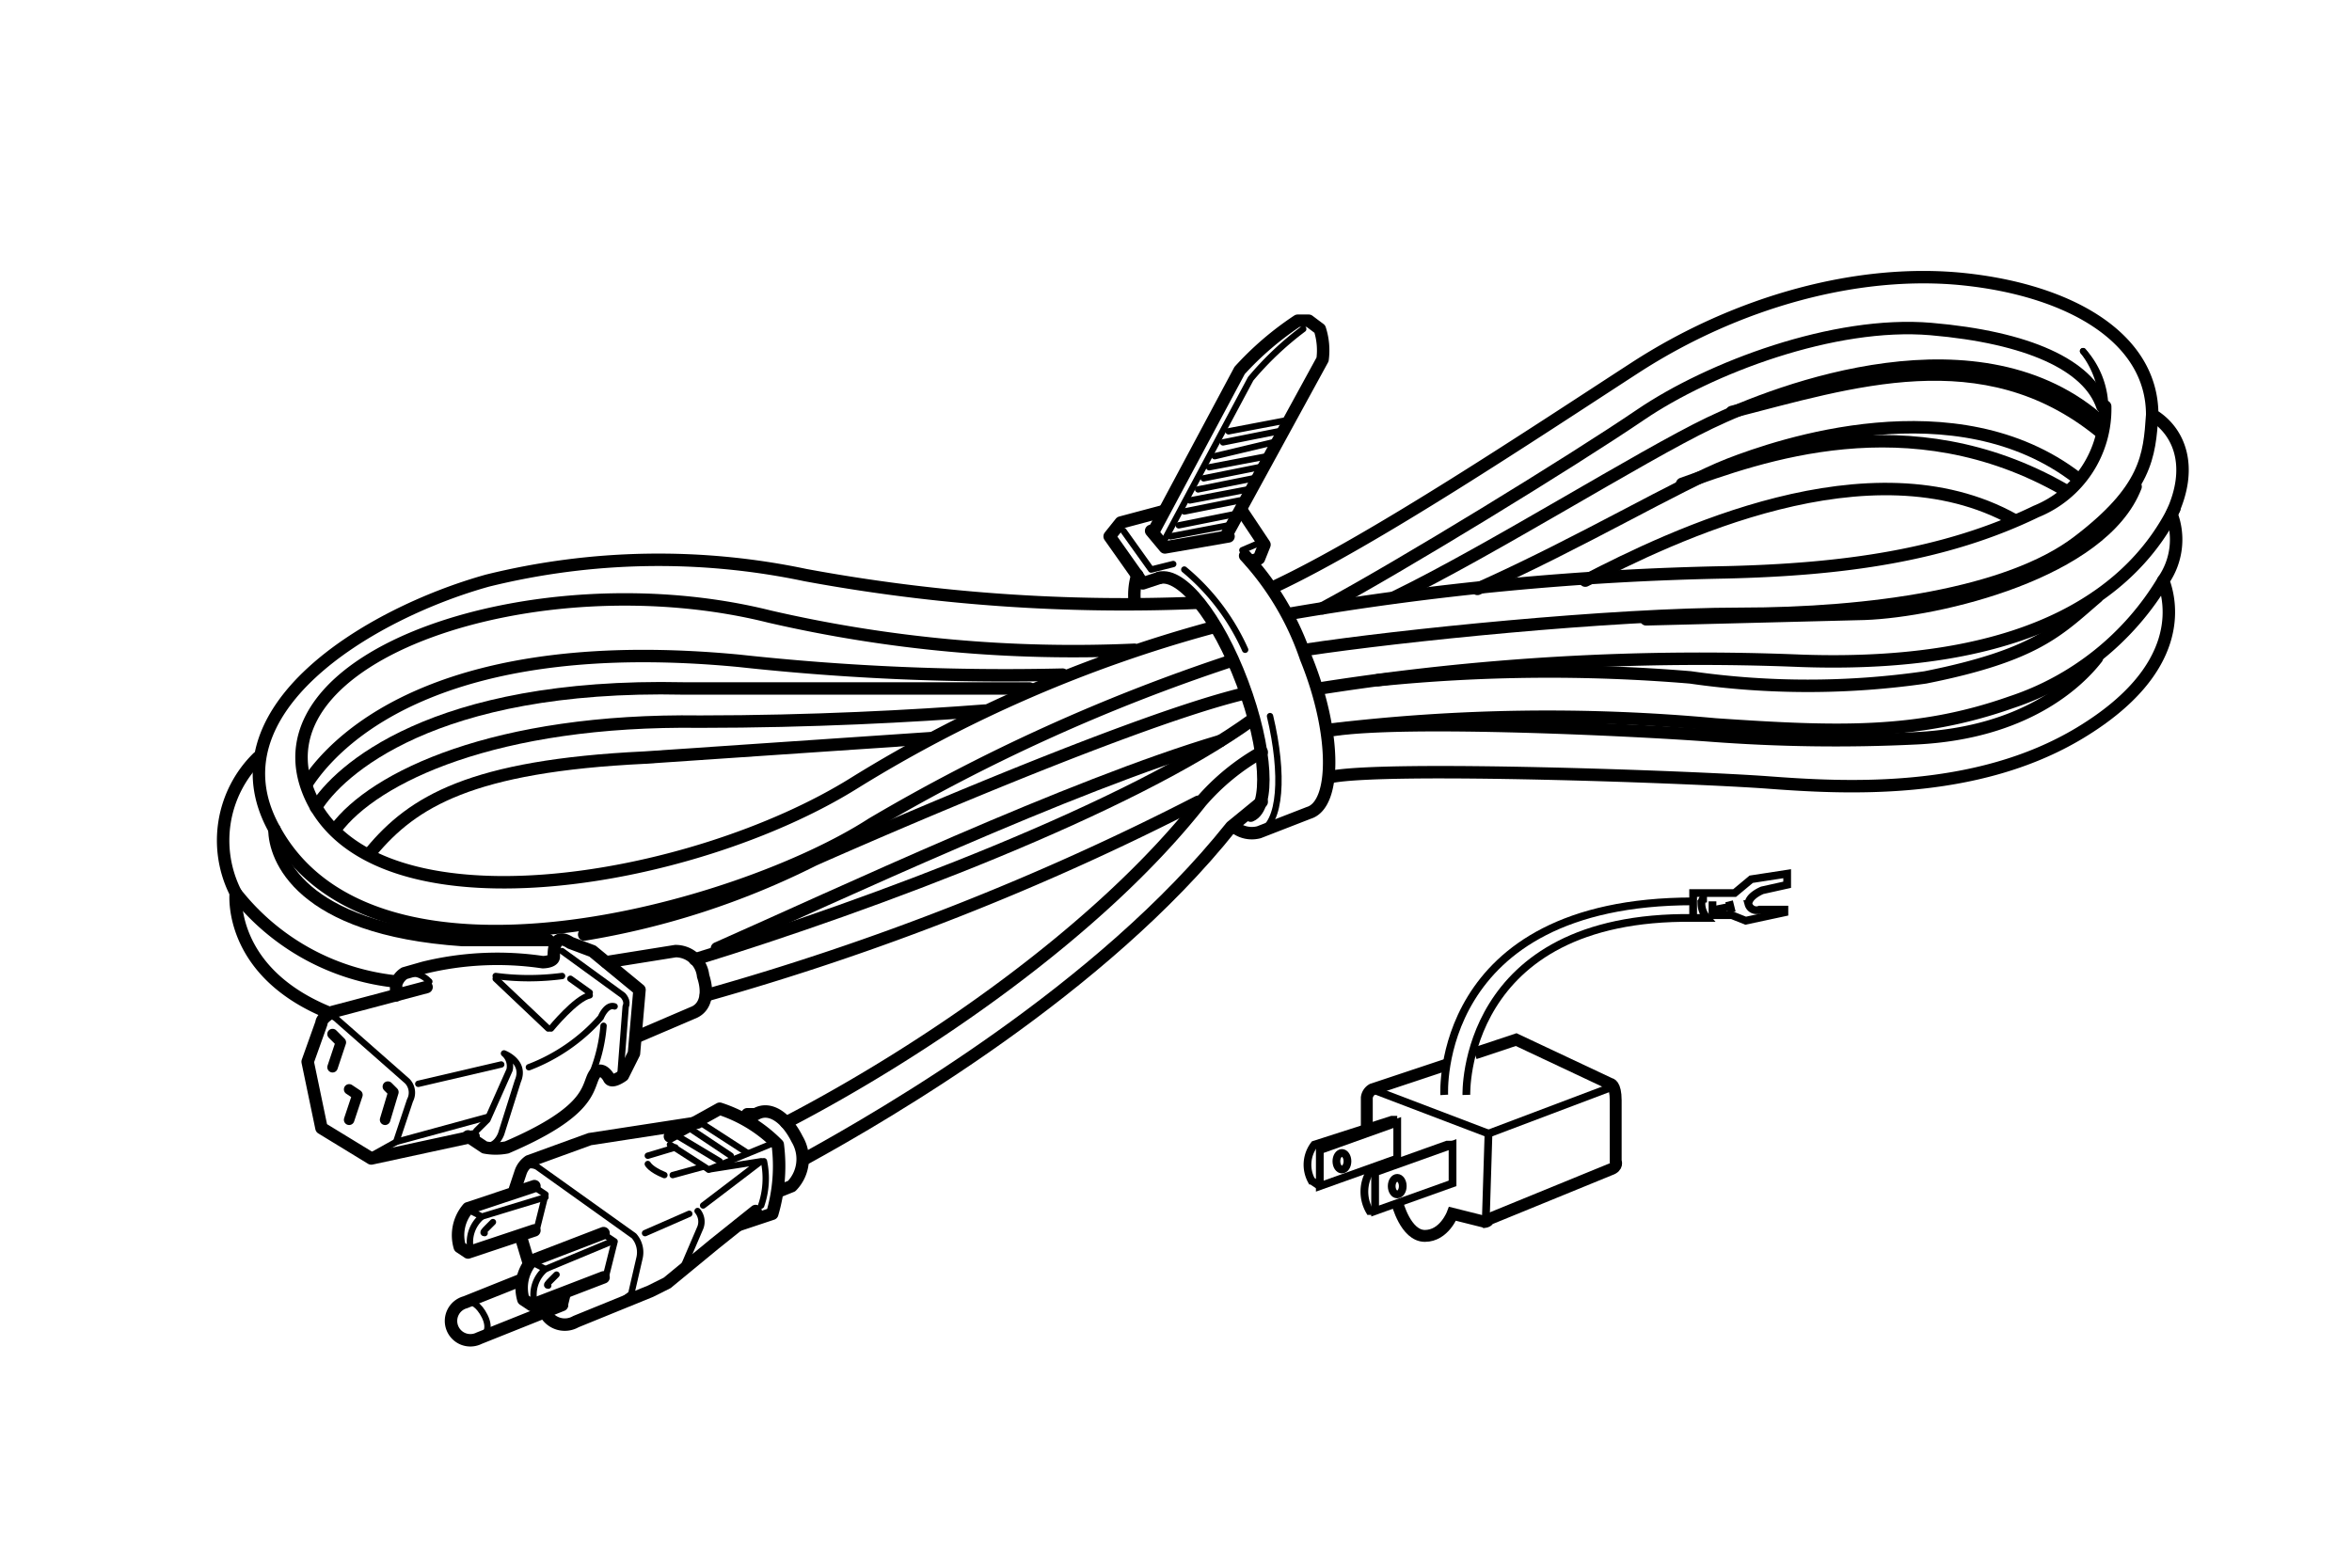 <svg xmlns="http://www.w3.org/2000/svg" width="30mm" height="20mm" viewBox="0 0 85 56.7"><defs><style>.cls-1,.cls-2,.cls-3,.cls-4,.cls-5{fill:none;stroke:#000;}.cls-1,.cls-2{stroke-miterlimit:10;}.cls-1{stroke-width:0.28px;}.cls-2{stroke-width:0.43px;}.cls-3,.cls-4,.cls-5{stroke-linecap:round;stroke-linejoin:round;}.cls-3{stroke-width:0.45px;}.cls-4{stroke-width:0.23px;}.cls-5{stroke-width:0.38px;}</style></defs><g id="JPonly"><polygon class="cls-1" points="52.5 41.4 52.5 42.8 49.7 43.8 49.7 42.4 52.5 41.4"/><path class="cls-1" d="M49.7,43.8h-.2a1.4,1.4,0,0,1,0-1.4l2.8-1h.2"/><path class="cls-2" d="M53.3,38.1l1.5-.5,3.4,1.6s.2,0,.2.6V42s.1.2-.2.3l-4.4,1.8s0,.1-.2.1"/><path class="cls-2" d="M49.4,40.9V39.7a.4.4,0,0,1,.2-.3l2.7-.9"/><polygon class="cls-1" points="50.5 40.6 50.5 41.9 47.7 42.9 47.7 41.6 50.5 40.6"/><path class="cls-1" d="M47.7,42.9l-.3-.2a1.2,1.2,0,0,1,.1-1.3l2.8-.9h.2"/><line class="cls-1" x1="58.3" y1="39.3" x2="53.8" y2="41"/><line class="cls-1" x1="53.8" y1="41" x2="53.7" y2="44.2"/><path class="cls-1" d="M53,39.6s-.2-6.5,8.2-6.4"/><path class="cls-1" d="M52.2,39.6s-.4-7,9-7"/><path class="cls-1" d="M61.7,32.5h-.1c-.1,0-.1.2-.1.2a.8.8,0,0,0,.2.5h-.5v-.9h1.5l.6-.5,1.3-.2V32l-.9.2s-.5.2-.5.5a.3.3,0,0,0,.4.2h.9V33l-1.4.3-.5-.2h-.8"/><polyline class="cls-1" points="61.9 33.1 61.9 32.9 61.9 32.6"/><line class="cls-1" x1="62.5" y1="32.8" x2="62" y2="32.9"/><line class="cls-1" x1="62.6" y1="33" x2="62.5" y2="32.6"/><line class="cls-1" x1="49.6" y1="39.4" x2="53.8" y2="41"/><path class="cls-2" d="M53.7,44.2l-1.2-.3s-.3.8-1,.8-1-1.2-1-1.2"/><ellipse class="cls-1" cx="48.5" cy="42" rx="0.2" ry="0.3"/><ellipse class="cls-1" cx="50.5" cy="42.9" rx="0.2" ry="0.3"/></g><g id="JPEN"><path class="cls-3" d="M25.5,36a95.3,95.3,0,0,0,17.8-7"/><path class="cls-3" d="M45.3,26c-4.4,3.2-13.7,6.7-20.2,8.7"/><path class="cls-3" d="M29.1,41.9c2.9-1.6,10.7-6.1,15.4-12l1.1-.9"/><path class="cls-3" d="M45.6,27.2A8.2,8.2,0,0,0,43.4,29c-3.7,4.7-10,9-15,11.6"/><path class="cls-3" d="M46.1,21.2c3.6-1.7,9.3-5.5,13-7.9S67.2,9.7,71,10.1s6.8,2.1,6.8,4.9c1,.6,1.5,1.9.7,3.6a2.6,2.6,0,0,1-.3,2.4c.3.8.8,3.2-3,5.5s-8.6,2-11.3,1.8-13.8-.6-15.8-.2"/><path class="cls-3" d="M76.1,14.7a4,4,0,0,1-2.5,3.8c-3.3,1.6-7,2.1-11.2,2.2a104.4,104.4,0,0,0-15.8,1.5"/><path class="cls-4" d="M75.3,12.7a3.1,3.1,0,0,1,.8,2.1"/><path class="cls-3" d="M77.8,15c-.1,1.5-.2,2.7-2.7,4.6s-7.5,2.6-12.2,2.6-12.4.8-15.7,1.3"/><path class="cls-3" d="M47.7,24.9a88.6,88.6,0,0,1,17.4-1c8.6.3,12.1-2.7,13.5-5.5"/><path class="cls-3" d="M59.5,22.4l7.9-.2c2.7-.1,8.6-1.5,9.8-4.6"/><path class="cls-3" d="M78.2,21a10.1,10.1,0,0,1-5.5,4.4c-3.4,1.2-6.3,1.1-10.7.8a66.2,66.2,0,0,0-14,.2"/><path class="cls-3" d="M75.8,23.8c-.7.9-2.6,2.7-6.5,2.9a60,60,0,0,1-7.5-.1c-2.7-.2-10.9-.6-13.6-.2"/><path class="cls-3" d="M75.8,21.6c-1.4,1.2-2.2,2.1-6.2,2.9a29.8,29.8,0,0,1-8.5,0,61.5,61.5,0,0,0-11.3.1"/><path class="cls-3" d="M47.8,22c2.8-1.5,9-5.3,11.5-7s7-3.4,10.5-3.1,5.7,1.3,6.2,2.8"/><path class="cls-3" d="M50.4,21.6c3.5-1.7,8.9-5.1,11.4-6.3s9.8-4,14.2,0"/><path class="cls-3" d="M53.4,21.3c3.8-1.7,7.3-3.8,9.1-4.5s8.2-2.9,12.6.5"/><path class="cls-3" d="M62.6,14.9c4.3-1.1,9.1-2.7,13.3.7"/><path class="cls-3" d="M57.3,21c3.1-1.6,10.3-5.1,15.5-2.2"/><path class="cls-3" d="M60.8,17.5c2.8-1,8.2-3,13.8.2"/><path class="cls-4" d="M75.3,12.7a3.3,3.3,0,0,1,.7,2.1"/><path class="cls-3" d="M43.8,22.7a48.8,48.8,0,0,0-12.9,5.6c-5.9,3.7-17.4,5.6-19.7.5s8.2-8.6,16.6-6.5A48.9,48.9,0,0,0,41,23.5"/><path class="cls-3" d="M44.5,23.9a66.7,66.7,0,0,0-13,5.9c-4.8,3.1-18,6.8-21.6.2-2.4-4.3,3.4-7.8,7.7-9a25.8,25.8,0,0,1,11.5-.2,63.4,63.4,0,0,0,14.2,1"/><path class="cls-3" d="M11.1,28.3c1.2-1.8,5.1-5.4,15.6-4.4a88.7,88.7,0,0,0,11.7.5"/><path class="cls-3" d="M11.4,29.2c.8-1.3,4.2-4.5,13.3-4.3H37.2"/><path class="cls-3" d="M12.1,30c1.4-1.9,5.8-4,13.2-3.9,4,0,7.7-.2,10.3-.4"/><path class="cls-3" d="M13.4,30.8c1.5-1.8,3.6-3.1,9.9-3.4l10.3-.7"/><path class="cls-3" d="M9.3,27.4a4.2,4.2,0,0,0-.8,4.9s-.3,2.8,3.3,4.3"/><path class="cls-3" d="M8.5,32.3a8.5,8.5,0,0,0,5.8,3.2"/><path class="cls-3" d="M21.1,33.8a28.8,28.8,0,0,0,8.3-2.7s11-4.9,15.5-6"/><path class="cls-3" d="M9.9,30c0,1,.9,3.6,6.8,4h3.1"/><path class="cls-3" d="M25.9,34.3c4.3-1.9,12.8-5.9,18.2-7.5"/><path class="cls-3" d="M14.3,36v-.4a.7.7,0,0,1,.3-.4l.7-.2a11.2,11.2,0,0,1,4.3-.2s.4,0,.4-.2,0-.9.6-.5l.8.3,1.7,1.4-.2,2.3-.4.8s-.4.3-.5.1-.4-.5-.6,0-.3,1.3-3.1,2.5a2.1,2.1,0,0,1-.8,0l-.6-.4"/><path class="cls-3" d="M15.4,35.7l-3.4.9s-.4.2-.4.4l-.5,1.4.5,2.4,1.8,1.1,3.7-.8"/><path class="cls-4" d="M11.7,36.8s.2-.2.5.1l2.5,2.2a.6.6,0,0,1,.1.7l-.5,1.5-.9.5"/><path class="cls-4" d="M17.2,40.9l.4-.4.8-1.8a.6.6,0,0,0-.2-.6s.8.3.5,1L18.1,41s-.2.6-.7.4"/><line class="cls-4" x1="15.1" y1="39.2" x2="18.1" y2="38.5"/><line class="cls-4" x1="14.3" y1="41.3" x2="17.6" y2="40.4"/><polyline class="cls-5" points="14 39.3 14.2 39.5 13.9 40.5"/><polyline class="cls-5" points="12.6 39.4 12.9 39.6 12.6 40.5"/><polyline class="cls-5" points="12 37.4 12.3 37.7 12 38.6"/><path class="cls-4" d="M14.6,35.3s.4-.3.9.2"/><path class="cls-4" d="M17.9,35.3a9.2,9.2,0,0,0,2.4,0"/><path class="cls-4" d="M19.9,37.2s.9-1.1,1.4-1.2"/><path class="cls-4" d="M19.1,38.6a6.6,6.6,0,0,0,2.6-1.8s.2-.5.5-.4"/><path class="cls-4" d="M20.3,34.4,22.5,36s.2.2.1.4L22.4,39"/><path class="cls-4" d="M21.8,37.1a5.8,5.8,0,0,1-.4,1.7"/><line class="cls-4" x1="17.9" y1="35.4" x2="19.8" y2="37.2"/><line class="cls-4" x1="20.6" y1="35.4" x2="21.3" y2="35.9"/><path class="cls-3" d="M21.9,34.8l2.5-.4a1,1,0,0,1,1,.9c.2.6.1,1.1-.3,1.3l-2.1.9"/><path class="cls-4" d="M27.6,42a3,3,0,0,1-.1,1.6"/><path class="cls-3" d="M21.8,44.6l-2.6,1a1.5,1.5,0,0,0-.3,1.4l.3.2,2.6-1"/><polyline class="cls-4" points="19.3 45.7 19.7 45.9 22.1 44.9"/><polyline class="cls-4" points="21.9 44.7 22.2 44.9 21.9 46.1"/><line class="cls-4" x1="20.5" y1="46.8" x2="20.4" y2="47.2"/><path class="cls-4" d="M19.7,45.9a1.2,1.2,0,0,0-.4,1.2"/><path class="cls-4" d="M19.8,46.5c-.1,0,0-.1.1-.2s.2-.2.2-.2"/><path class="cls-3" d="M19.3,42.9l-2.4.8a1.5,1.5,0,0,0-.3,1.4l.3.2,2.4-.8"/><polyline class="cls-4" points="17 43.8 17.4 44 19.7 43.3"/><polyline class="cls-4" points="19.4 43 19.7 43.2 19.4 44.4"/><path class="cls-4" d="M17.4,44a1.2,1.2,0,0,0-.4,1.2"/><path class="cls-4" d="M17.5,44.6c-.1,0,0-.1.1-.2s.2-.2.2-.2"/><path class="cls-3" d="M18.8,46.3l-2,.8a.7.7,0,1,0,.5,1.3l3-1.2"/><path class="cls-4" d="M16.8,47.1c.2-.1.5.1.7.5s.1.7-.2.8"/><path class="cls-4" d="M20.7,47.8l1.7-.7.4-.3.3-1.3a.9.9,0,0,0-.2-.8l-3.5-2.5a.5.5,0,0,0-.6.1"/><path class="cls-3" d="M18.6,43l.2-.6a.8.8,0,0,1,.3-.4l2.2-.8,3.9-.6"/><path class="cls-3" d="M19.7,47.5a.8.8,0,0,0,1.1.3l2.7-1.1.6-.3L25.8,45l1.5-1.2"/><line class="cls-3" x1="18.8" y1="44.7" x2="19.1" y2="45.7"/><path class="cls-4" d="M25.2,43.8a.6.6,0,0,1,.1.6l-.6,1.4"/><line class="cls-4" x1="23.3" y1="44.6" x2="24.9" y2="43.9"/><polyline class="cls-4" points="25.4 43.6 27.5 42 25.6 42.3"/><path class="cls-3" d="M24.2,41.1l1.8-1a5.2,5.2,0,0,1,2.1,1.3,6.1,6.1,0,0,1-.2,2.5l-1.2.4"/><polyline class="cls-4" points="24.2 41.4 25.6 42.3 27.8 41.4"/><line class="cls-4" x1="24.5" y1="41.1" x2="26" y2="42"/><line class="cls-4" x1="24.9" y1="40.8" x2="26.4" y2="41.8"/><line class="cls-4" x1="25.3" y1="40.6" x2="27" y2="41.7"/><line class="cls-4" x1="24.4" y1="41.5" x2="23.4" y2="41.8"/><path class="cls-4" d="M23.4,42.1s.1.2.6.4"/><line class="cls-4" x1="24.3" y1="42.5" x2="25.4" y2="42.2"/><path class="cls-3" d="M28.1,43.1l.5-.2a1.4,1.4,0,0,0,.2-1.7c-.4-.8-1-1.2-1.5-.9H27"/><path class="cls-3" d="M41.9,20.9c.8-.2,2.1,1.4,3,3.8s1,4.5.3,4.8"/><path class="cls-3" d="M44.6,29.9a1,1,0,0,0,.9.2l1.8-.7c1-.3,1-2.9-.1-5.6A10.3,10.3,0,0,0,45,20.1"/><path class="cls-3" d="M41.1,20.8a2.5,2.5,0,0,0-.1.9"/><path class="cls-4" d="M45.9,25.9c.5,2.1.4,3.9-.4,4.2"/><path class="cls-4" d="M42.8,20.6A8,8,0,0,1,45,23.5"/><polyline class="cls-3" points="42 18.5 40.5 18.9 40.1 19.4 41.3 21.1 41.9 20.9"/><polyline class="cls-3" points="44.9 18.5 45.7 19.7 45.5 20.2 45.2 20.3"/><polyline class="cls-4" points="40.6 19.2 41.6 20.6 42.4 20.4"/><polyline class="cls-3" points="41.6 19.2 42.1 19.8 44.4 19.4"/><line class="cls-4" x1="44.9" y1="19.9" x2="45.6" y2="19.6"/><path class="cls-3" d="M41.7,19.2l3.1-5.8a11.1,11.1,0,0,1,2.1-1.8h.4l.4.3a2.5,2.5,0,0,1,.1,1.1l-3.5,6.4"/><path class="cls-4" d="M42.1,19.5l3.1-5.8a11.4,11.4,0,0,1,1.9-1.8"/><line class="cls-4" x1="44.4" y1="15.6" x2="46.5" y2="15.2"/><line class="cls-4" x1="44.2" y1="16" x2="46.2" y2="15.6"/><line class="cls-4" x1="43.9" y1="16.5" x2="46" y2="16"/><line class="cls-4" x1="43.7" y1="16.9" x2="45.8" y2="16.5"/><line class="cls-4" x1="43.5" y1="17.3" x2="45.5" y2="16.9"/><line class="cls-4" x1="43.3" y1="17.7" x2="45.3" y2="17.3"/><line class="cls-4" x1="43" y1="18.1" x2="45.1" y2="17.7"/><line class="cls-4" x1="42.8" y1="18.5" x2="44.8" y2="18.1"/><line class="cls-4" x1="42.6" y1="19" x2="44.6" y2="18.6"/><line class="cls-4" x1="42.3" y1="19.4" x2="44.4" y2="19"/></g></svg>